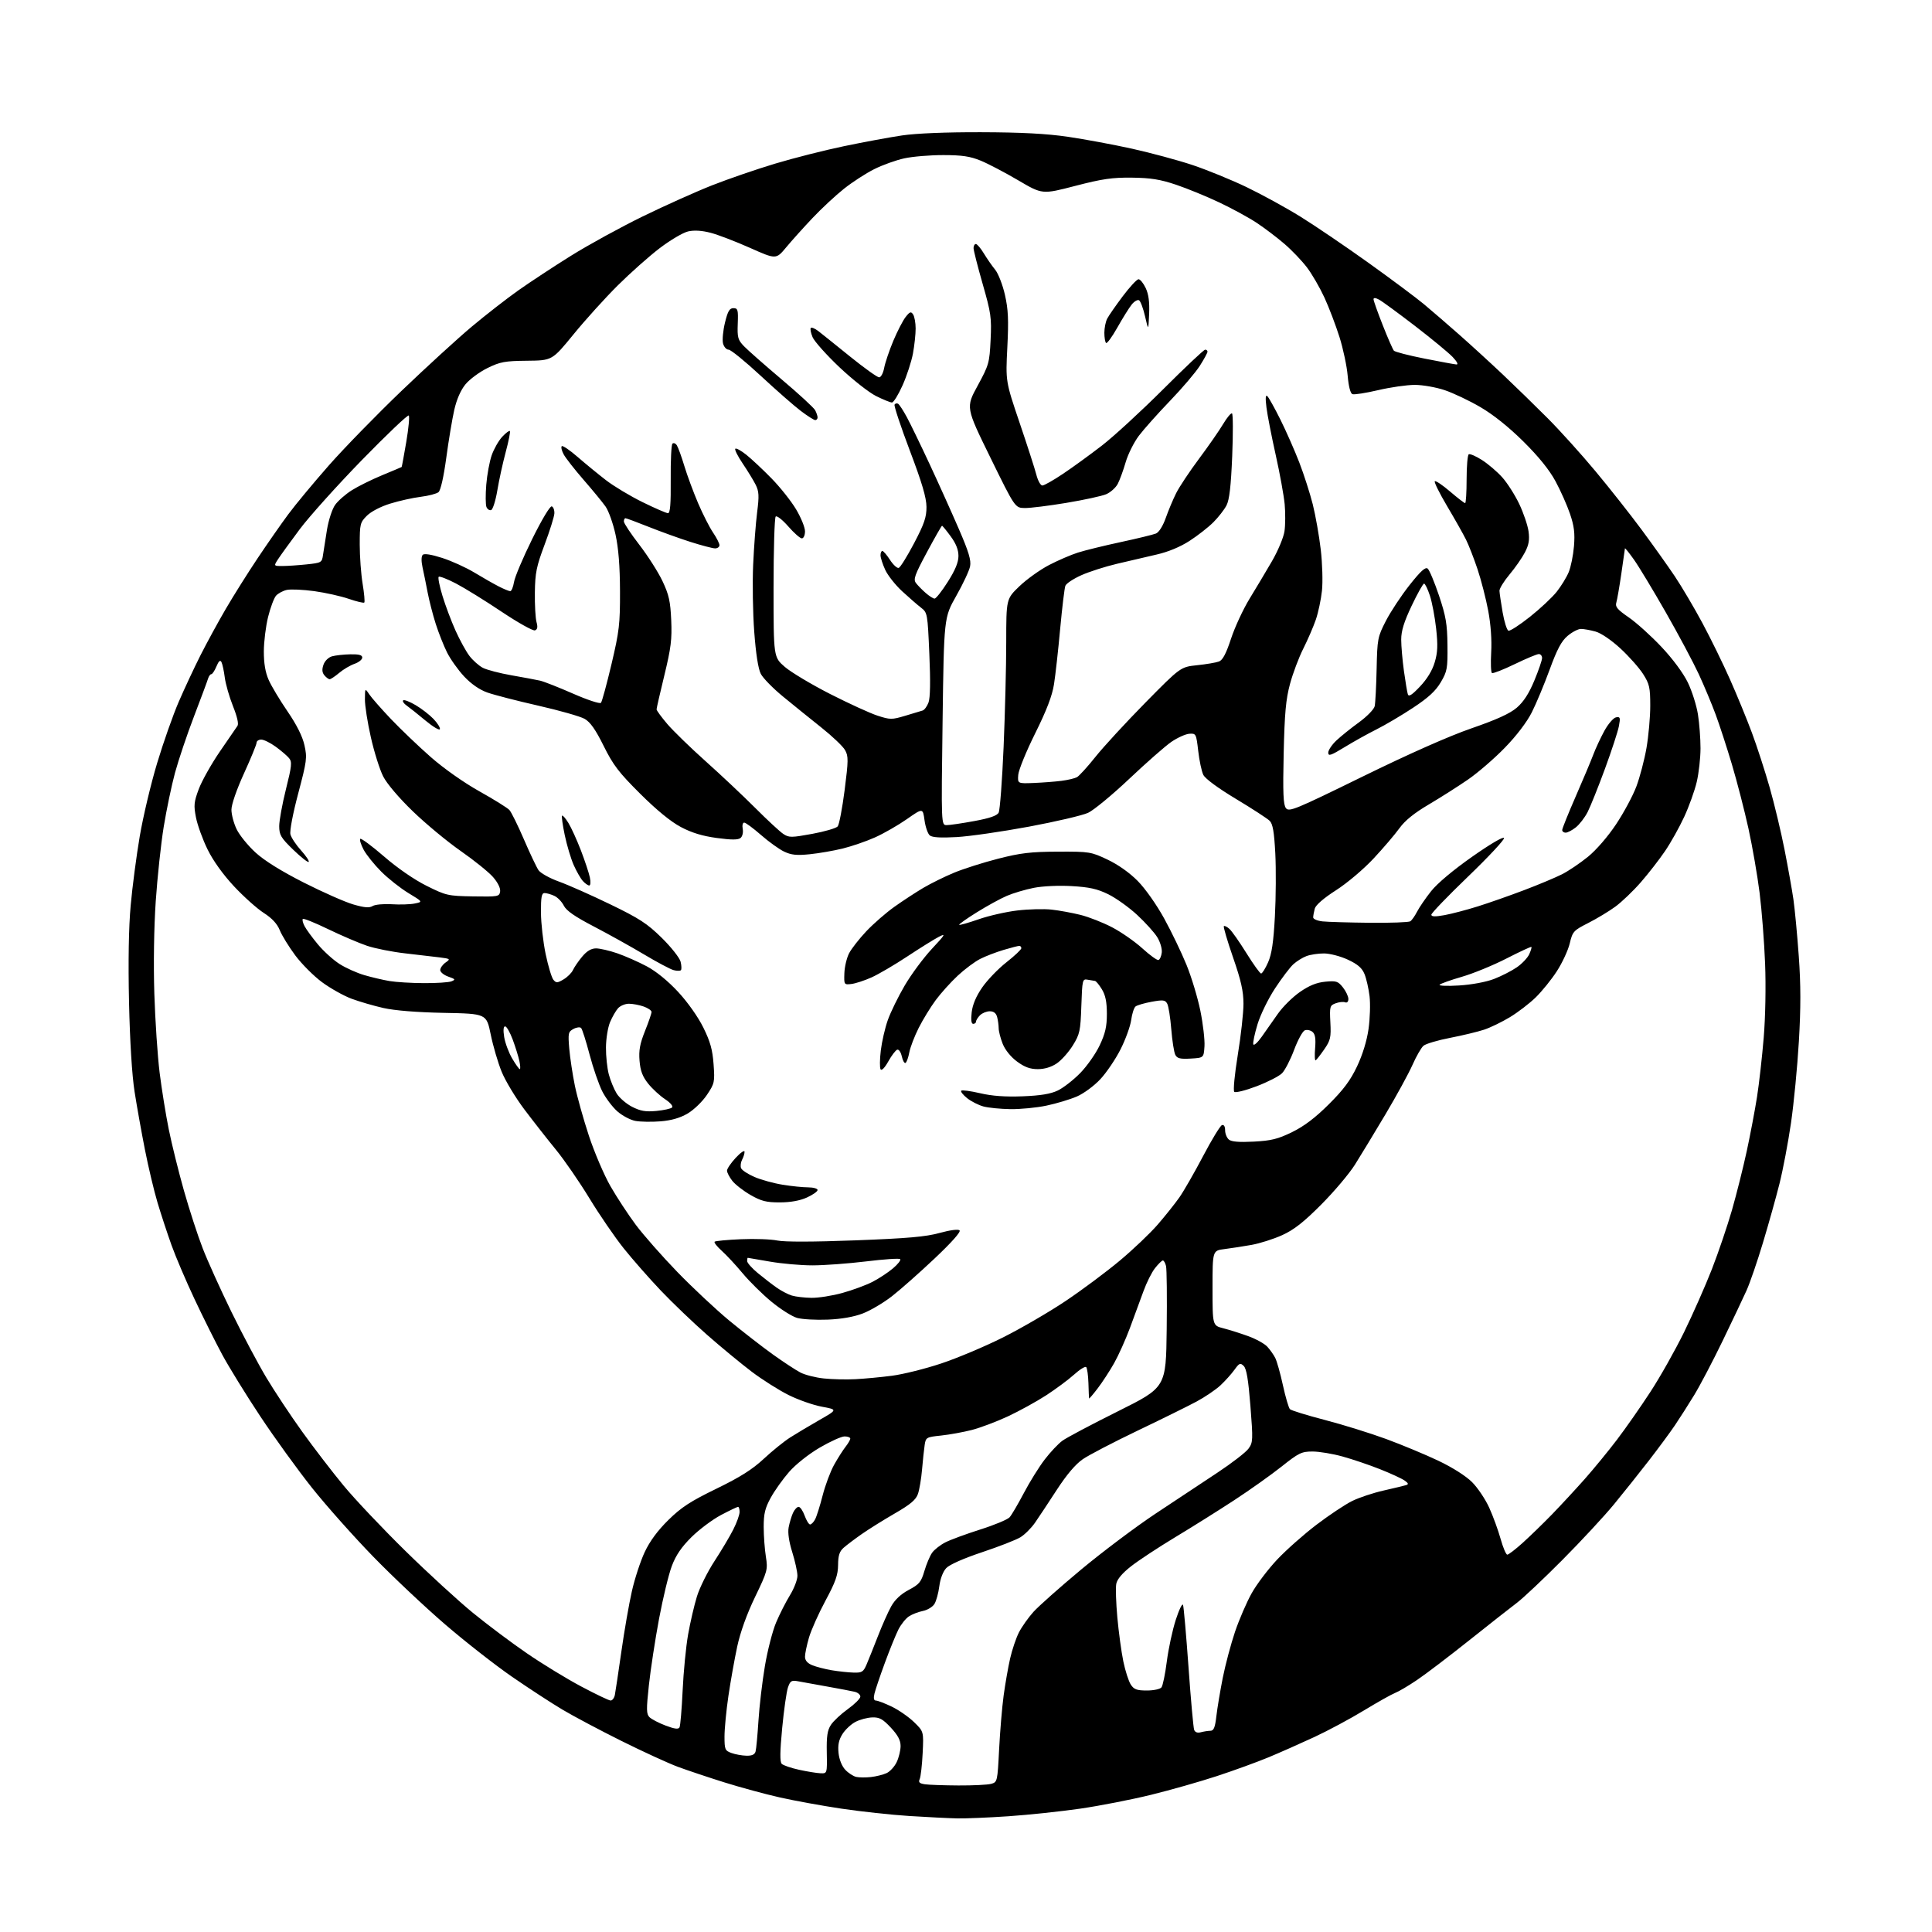 <?xml version="1.0" encoding="UTF-8" standalone="no"?>
<svg 
  version="1.1" 
  xmlns="http://www.w3.org/2000/svg" 
  xmlns:xlink="http://www.w3.org/1999/xlink" 
  xmlns:svg="http://www.w3.org/2000/svg"
  xmlns:rdf="http://www.w3.org/1999/02/22-rdf-syntax-ns#"
  xmlns:cc="http://creativecommons.org/ns#"
  xmlns:dc="http://purl.org/dc/elements/1.1/"
  viewBox="0 0 768 768"
  width="768"
  height="768"
>
<style>svg {background-color: white; }</style>"
<path stroke="none" fill="black" fill-rule="evenodd" d="M380.50,722.84C377.20,722.77 368.65,722.34 361.50,721.89C354.35,721.44 342.20,720.12 334.50,718.97C326.80,717.82 315.77,715.81 310.00,714.51C304.23,713.21 294.32,710.52 288.00,708.54C281.68,706.56 273.35,703.77 269.50,702.35C265.65,700.92 255.53,696.28 247.00,692.03C238.47,687.79 227.93,682.19 223.56,679.59C219.20,677.00 210.20,671.13 203.56,666.55C196.93,661.98 184.97,652.63 177.00,645.77C169.03,638.92 156.19,626.83 148.47,618.90C140.76,610.98 129.78,598.65 124.08,591.50C118.39,584.35 109.10,571.52 103.46,563.00C97.81,554.48 91.01,543.45 88.34,538.50C85.67,533.55 80.73,523.65 77.37,516.50C74.00,509.35 69.87,499.68 68.19,495.00C66.51,490.32 64.00,482.68 62.60,478.00C61.21,473.32 58.96,463.88 57.61,457.00C56.25,450.12 54.40,439.77 53.50,434.00C52.47,427.45 51.64,414.07 51.29,398.39C50.93,382.19 51.16,368.53 51.95,359.89C52.61,352.53 54.24,340.15 55.56,332.39C56.88,324.64 59.98,311.59 62.45,303.39C64.91,295.20 68.78,284.23 71.04,279.00C73.30,273.77 77.19,265.45 79.69,260.50C82.19,255.55 86.73,247.22 89.78,242.00C92.83,236.78 98.49,227.78 102.35,222.00C106.21,216.22 111.70,208.35 114.55,204.50C117.39,200.65 124.68,191.88 130.73,185.00C136.79,178.12 149.79,164.79 159.62,155.37C169.45,145.95 182.00,134.48 187.50,129.87C193.00,125.26 201.31,118.79 205.96,115.49C210.61,112.20 220.06,105.98 226.96,101.68C233.86,97.37 246.70,90.33 255.50,86.03C264.30,81.74 276.75,76.15 283.16,73.63C289.57,71.11 300.82,67.24 308.16,65.04C315.50,62.83 327.80,59.71 335.50,58.11C343.20,56.50 353.55,54.59 358.50,53.85C364.12,53.01 375.95,52.52 390.00,52.56C405.92,52.60 416.01,53.13 424.50,54.37C431.10,55.34 442.57,57.47 450.00,59.11C457.43,60.76 468.23,63.67 474.00,65.59C479.77,67.52 489.45,71.47 495.50,74.37C501.55,77.28 511.23,82.58 517.00,86.16C522.77,89.74 534.92,97.98 544.00,104.48C553.08,110.99 562.98,118.37 566.00,120.89C569.02,123.41 575.33,128.85 580.00,132.97C584.67,137.09 592.55,144.30 597.50,148.98C602.45,153.67 610.47,161.48 615.32,166.35C620.16,171.21 628.69,180.66 634.25,187.35C639.82,194.03 648.04,204.45 652.52,210.50C657.00,216.55 662.95,224.90 665.73,229.04C668.51,233.19 673.47,241.59 676.75,247.70C680.03,253.81 684.98,263.92 687.74,270.16C690.51,276.39 694.41,285.90 696.41,291.28C698.42,296.66 701.59,306.44 703.47,313.02C705.34,319.59 708.00,330.72 709.38,337.74C710.76,344.76 712.35,353.65 712.91,357.50C713.46,361.35 714.43,371.51 715.04,380.07C715.86,391.41 715.87,400.64 715.08,413.97C714.49,424.04 713.08,438.63 711.95,446.39C710.82,454.15 708.76,465.00 707.38,470.50C706.00,476.00 703.04,486.57 700.80,494.00C698.57,501.43 695.63,509.98 694.27,513.00C692.91,516.02 688.64,525.02 684.78,533.00C680.92,540.98 675.85,550.65 673.51,554.50C671.16,558.35 667.68,563.81 665.77,566.63C663.86,569.45 659.21,575.75 655.43,580.63C651.65,585.51 645.42,593.33 641.58,598.00C637.74,602.67 628.50,612.63 621.05,620.12C613.60,627.62 605.48,635.27 603.00,637.14C600.52,639.00 591.98,645.73 584.00,652.08C576.02,658.43 566.71,665.52 563.29,667.82C559.88,670.13 555.96,672.44 554.59,672.96C553.22,673.49 547.67,676.60 542.25,679.89C536.84,683.18 527.93,687.96 522.45,690.51C516.98,693.05 508.78,696.68 504.24,698.57C499.69,700.46 490.47,703.81 483.74,706.02C477.01,708.23 465.20,711.59 457.50,713.48C449.80,715.37 437.15,717.84 429.38,718.97C421.62,720.09 408.79,721.45 400.88,721.99C392.97,722.53 383.80,722.91 380.50,722.84zM381.00,709.75C386.77,709.78 392.62,709.49 394.00,709.11C396.46,708.43 396.51,708.19 397.16,695.46C397.52,688.33 398.33,678.67 398.96,674.00C399.60,669.33 400.76,662.68 401.55,659.23C402.34,655.78 403.90,651.15 405.03,648.93C406.16,646.72 408.75,643.05 410.79,640.77C412.83,638.50 421.40,630.89 429.83,623.87C438.27,616.85 451.54,606.88 459.33,601.71C467.13,596.55 478.20,589.21 483.94,585.41C489.68,581.61 495.24,577.32 496.28,575.88C498.08,573.42 498.13,572.45 497.06,558.88C496.24,548.48 495.51,544.09 494.40,543.00C493.04,541.66 492.64,541.83 490.72,544.50C489.54,546.15 487.04,548.92 485.18,550.67C483.32,552.41 479.03,555.32 475.65,557.14C472.27,558.95 461.70,564.17 452.16,568.73C442.62,573.30 432.85,578.39 430.43,580.05C427.54,582.04 424.01,586.20 420.06,592.28C416.77,597.35 412.87,603.23 411.40,605.35C409.93,607.46 407.33,610.05 405.62,611.09C403.90,612.14 397.05,614.81 390.39,617.03C383.03,619.49 377.44,621.96 376.15,623.34C374.86,624.71 373.77,627.57 373.39,630.56C373.04,633.28 372.17,636.45 371.45,637.61C370.73,638.77 368.67,640.02 366.87,640.38C365.07,640.74 362.57,641.70 361.32,642.53C360.06,643.35 358.17,645.71 357.13,647.76C356.09,649.82 353.67,655.77 351.75,661.00C349.83,666.23 347.96,671.74 347.61,673.25C347.16,675.14 347.36,676.00 348.23,676.01C348.93,676.02 351.75,677.10 354.50,678.42C357.25,679.74 361.23,682.51 363.34,684.56C367.19,688.30 367.19,688.30 366.77,696.90C366.54,701.63 366.01,706.25 365.60,707.18C365.01,708.49 365.46,708.94 367.67,709.28C369.23,709.51 375.23,709.72 381.00,709.75zM346.22,706.40C348.26,706.17 351.05,705.48 352.42,704.85C353.79,704.23 355.60,702.25 356.45,700.46C357.30,698.67 358.00,695.79 358.00,694.06C358.00,691.80 356.92,689.76 354.12,686.76C350.93,683.35 349.61,682.61 346.77,682.70C344.86,682.75 341.86,683.54 340.11,684.45C338.35,685.35 336.01,687.54 334.90,689.30C333.43,691.64 333.01,693.65 333.33,696.81C333.60,699.43 334.65,702.06 336.01,703.51C337.24,704.82 339.21,706.10 340.37,706.35C341.54,706.61 344.17,706.63 346.22,706.40zM326.16,704.90C328.81,705.00 328.81,705.00 328.66,696.71C328.53,690.22 328.89,687.81 330.30,685.67C331.28,684.16 334.32,681.33 337.05,679.37C339.77,677.41 342.00,675.19 342.00,674.43C342.00,673.66 340.99,672.80 339.75,672.51C338.51,672.22 333.68,671.29 329.00,670.46C324.32,669.62 319.10,668.67 317.39,668.36C314.61,667.85 314.16,668.11 313.23,670.77C312.66,672.41 311.62,679.68 310.93,686.92C310.03,696.38 309.98,700.38 310.76,701.16C311.36,701.76 314.47,702.82 317.67,703.52C320.88,704.22 324.70,704.84 326.16,704.90zM296.68,697.92C298.91,697.98 300.01,697.47 300.35,696.25C300.62,695.29 301.13,689.77 301.50,684.00C301.86,678.23 303.01,668.45 304.06,662.27C305.10,656.09 307.10,648.32 308.50,645.00C309.90,641.68 312.38,636.79 314.02,634.12C315.66,631.46 316.99,627.98 316.99,626.39C316.98,624.80 316.05,620.58 314.93,617.00C313.62,612.83 313.11,609.30 313.50,607.16C313.85,605.32 314.62,602.74 315.22,601.41C315.83,600.08 316.83,599.00 317.46,599.00C318.09,599.00 319.17,600.58 319.86,602.50C320.56,604.42 321.53,606.00 322.03,606.00C322.52,606.00 323.42,605.09 324.01,603.98C324.61,602.87 325.95,598.61 327.00,594.51C328.05,590.41 330.10,584.92 331.56,582.30C333.02,579.68 335.07,576.46 336.11,575.13C337.15,573.81 338.00,572.34 338.00,571.87C338.00,571.39 336.98,571.00 335.73,571.00C334.48,571.00 330.03,573.01 325.84,575.46C321.44,578.04 316.32,582.10 313.70,585.09C311.21,587.94 307.91,592.57 306.37,595.39C304.11,599.52 303.57,601.75 303.58,607.00C303.59,610.58 303.98,615.89 304.45,618.82C305.26,623.93 305.10,624.54 300.15,634.82C296.87,641.62 294.30,648.77 293.06,654.50C292.00,659.45 290.42,668.28 289.56,674.13C288.70,679.97 288.00,687.25 288.00,690.30C288.00,695.43 288.20,695.91 290.75,696.84C292.26,697.39 294.93,697.88 296.68,697.92zM477.39,688.59C478.55,688.28 480.26,688.02 481.18,688.01C482.48,688.00 483.01,686.69 483.52,682.25C483.88,679.09 485.03,672.23 486.06,667.00C487.10,661.77 489.30,653.52 490.94,648.65C492.59,643.78 495.57,636.88 497.57,633.32C499.56,629.75 504.13,623.72 507.72,619.92C511.31,616.11 518.35,609.88 523.37,606.07C528.39,602.25 534.75,598.03 537.50,596.67C540.25,595.31 545.88,593.44 550.00,592.51C554.12,591.57 558.14,590.61 558.92,590.37C560.02,590.03 559.88,589.60 558.33,588.52C557.21,587.74 552.84,585.72 548.60,584.04C544.36,582.35 537.66,580.08 533.71,578.99C529.77,577.89 524.39,577.00 521.75,577.00C517.41,577.00 516.27,577.55 509.41,583.01C505.25,586.31 496.82,592.30 490.67,596.32C484.53,600.34 473.98,606.96 467.22,611.03C460.47,615.10 452.54,620.32 449.61,622.63C446.10,625.38 444.08,627.78 443.73,629.61C443.44,631.14 443.63,637.15 444.16,642.95C444.69,648.75 445.75,656.60 446.53,660.39C447.31,664.17 448.65,668.34 449.50,669.64C450.77,671.58 451.90,672.00 455.90,672.00C458.61,672.00 461.18,671.45 461.71,670.75C462.24,670.06 463.19,665.42 463.83,660.43C464.47,655.45 466.06,648.02 467.38,643.93C468.69,639.85 470.00,637.17 470.28,638.00C470.56,638.83 471.54,650.00 472.46,662.83C473.37,675.65 474.38,686.83 474.70,687.66C475.07,688.62 476.03,688.96 477.39,688.59zM270.12,686.66C270.46,686.02 271.01,679.42 271.36,672.00C271.70,664.58 272.68,654.56 273.53,649.74C274.38,644.92 275.96,638.12 277.04,634.62C278.12,631.12 281.25,624.81 284.00,620.60C286.74,616.40 290.12,610.73 291.49,608.01C292.87,605.29 294.00,602.15 294.00,601.03C294.00,599.91 293.73,599.00 293.39,599.00C293.05,599.00 290.02,600.45 286.64,602.23C283.26,604.01 277.99,607.95 274.91,610.99C270.91,614.95 268.68,618.21 267.06,622.51C265.81,625.80 263.53,635.25 261.98,643.50C260.44,651.75 258.62,663.60 257.95,669.83C256.90,679.53 256.93,681.36 258.17,682.60C258.97,683.40 261.84,684.90 264.56,685.93C268.14,687.29 269.67,687.49 270.12,686.66zM242.73,675.98C243.41,675.99 244.17,674.99 244.42,673.75C244.66,672.51 245.83,664.77 247.00,656.54C248.17,648.31 250.05,637.51 251.18,632.54C252.30,627.57 254.59,620.58 256.27,617.00C258.31,612.64 261.41,608.44 265.67,604.24C270.84,599.16 274.43,596.82 284.75,591.80C294.19,587.21 299.04,584.15 303.61,579.90C306.99,576.75 311.73,572.93 314.13,571.40C316.53,569.87 321.75,566.76 325.73,564.48C332.96,560.34 332.96,560.34 326.73,559.19C323.30,558.56 317.35,556.47 313.50,554.56C309.65,552.64 303.05,548.47 298.84,545.29C294.63,542.10 286.66,535.53 281.13,530.67C275.60,525.82 267.32,517.89 262.72,513.06C258.13,508.23 251.47,500.66 247.93,496.23C244.40,491.81 238.26,482.85 234.30,476.34C230.34,469.83 224.34,461.12 220.97,457.00C217.60,452.88 211.96,445.68 208.43,441.00C204.91,436.32 200.84,429.57 199.40,426.00C197.95,422.43 196.00,415.78 195.07,411.23C193.38,402.96 193.38,402.96 176.44,402.63C165.69,402.42 156.91,401.71 152.42,400.70C148.53,399.82 142.80,398.15 139.69,396.99C136.59,395.83 131.34,392.88 128.02,390.44C124.71,388.00 119.91,383.19 117.35,379.75C114.80,376.31 112.03,371.82 111.21,369.76C110.18,367.22 108.15,365.02 104.86,362.91C102.19,361.20 96.86,356.43 93.01,352.31C88.63,347.61 84.71,342.15 82.51,337.66C80.57,333.72 78.51,328.02 77.91,325.00C76.96,320.15 77.09,318.81 79.02,313.65C80.23,310.44 83.98,303.75 87.36,298.80C90.74,293.84 93.90,289.23 94.39,288.56C94.95,287.79 94.29,284.89 92.62,280.72C91.17,277.08 89.69,271.94 89.35,269.30C89.01,266.66 88.41,263.90 88.02,263.16C87.53,262.23 86.93,262.76 86.04,264.91C85.33,266.61 84.41,268.00 84.00,268.00C83.58,268.00 83.00,268.79 82.71,269.75C82.43,270.71 79.92,277.45 77.14,284.72C74.35,291.99 70.95,302.12 69.56,307.22C68.18,312.32 66.16,322.00 65.07,328.72C63.98,335.44 62.56,348.72 61.91,358.22C61.21,368.52 60.98,383.38 61.35,395.00C61.69,405.73 62.64,419.88 63.46,426.45C64.28,433.02 65.92,443.15 67.09,448.95C68.26,454.75 70.97,465.68 73.10,473.23C75.24,480.79 78.60,491.14 80.58,496.23C82.55,501.33 87.70,512.70 92.00,521.50C96.31,530.30 102.52,542.00 105.80,547.50C109.09,553.00 115.54,562.74 120.14,569.14C124.74,575.54 132.17,585.22 136.66,590.64C141.14,596.06 152.17,607.71 161.16,616.53C170.14,625.34 182.22,636.42 188.00,641.14C193.78,645.86 203.45,653.11 209.50,657.25C215.55,661.40 225.22,667.31 231.00,670.38C236.78,673.45 242.05,675.98 242.73,675.98zM339.27,664.88C342.61,664.99 343.19,664.63 344.44,661.75C345.21,659.96 347.24,654.90 348.95,650.50C350.65,646.10 353.06,640.70 354.29,638.50C355.77,635.86 358.15,633.65 361.26,632.00C365.41,629.81 366.18,628.88 367.46,624.50C368.27,621.75 369.65,618.48 370.53,617.24C371.41,615.99 373.79,614.13 375.82,613.10C377.84,612.07 384.09,609.77 389.70,607.99C395.31,606.22 400.55,604.03 401.35,603.13C402.14,602.23 404.68,597.90 407.00,593.50C409.31,589.10 413.03,583.12 415.26,580.21C417.48,577.30 420.66,573.92 422.32,572.71C423.98,571.49 433.92,566.23 444.42,561.00C463.50,551.50 463.50,551.50 463.78,528.50C463.94,515.85 463.82,504.49 463.51,503.25C463.21,502.01 462.63,501.02 462.23,501.06C461.83,501.09 460.44,502.46 459.14,504.10C457.84,505.74 455.77,509.88 454.54,513.29C453.31,516.71 450.89,523.27 449.17,527.88C447.45,532.49 444.62,538.79 442.88,541.88C441.13,544.97 438.20,549.48 436.35,551.89C434.51,554.31 432.96,556.11 432.92,555.89C432.87,555.68 432.76,552.95 432.67,549.83C432.57,546.72 432.17,543.84 431.78,543.44C431.38,543.04 429.20,544.39 426.94,546.44C424.67,548.48 419.67,552.19 415.82,554.69C411.97,557.18 405.14,560.93 400.66,563.03C396.17,565.12 389.72,567.55 386.33,568.43C382.93,569.30 377.43,570.30 374.10,570.65C368.26,571.26 368.02,571.39 367.57,574.39C367.31,576.10 366.85,580.49 366.53,584.15C366.22,587.81 365.48,592.18 364.90,593.86C364.08,596.20 361.92,598.02 355.74,601.59C351.29,604.16 345.36,607.86 342.57,609.81C339.78,611.76 336.53,614.21 335.35,615.26C333.70,616.72 333.18,618.34 333.15,622.11C333.12,626.08 332.14,628.85 328.15,636.27C325.42,641.35 322.47,647.94 321.59,650.93C320.72,653.92 320.00,657.35 320.00,658.56C320.00,660.03 320.94,661.15 322.86,661.94C324.43,662.59 327.92,663.49 330.61,663.95C333.30,664.40 337.19,664.82 339.27,664.88zM599.17,618.00C599.68,618.00 602.43,615.89 605.29,613.31C608.16,610.72 613.37,605.66 616.88,602.06C620.38,598.45 626.24,592.12 629.90,588.00C633.55,583.88 639.34,576.82 642.76,572.32C646.18,567.83 652.16,559.28 656.04,553.32C659.93,547.37 665.97,536.65 669.47,529.50C672.96,522.35 677.93,511.10 680.51,504.50C683.08,497.90 686.67,487.32 688.49,481.00C690.30,474.68 692.95,464.10 694.38,457.50C695.80,450.90 697.63,441.23 698.45,436.00C699.27,430.77 700.46,420.20 701.10,412.50C701.78,404.37 702.01,392.00 701.65,383.00C701.32,374.48 700.34,361.88 699.48,355.00C698.62,348.12 696.62,336.59 695.04,329.36C693.45,322.14 690.49,310.66 688.46,303.86C686.43,297.06 683.52,288.12 681.99,284.00C680.47,279.88 677.45,272.67 675.29,267.99C673.12,263.31 667.22,252.25 662.18,243.42C657.13,234.59 651.43,225.14 649.50,222.43C647.58,219.72 645.97,217.73 645.94,218.00C645.91,218.28 645.26,222.78 644.51,228.00C643.75,233.22 642.85,238.42 642.51,239.54C642.00,241.20 642.93,242.31 647.47,245.43C650.54,247.55 656.40,252.84 660.48,257.18C664.94,261.91 669.11,267.55 670.93,271.28C672.59,274.70 674.40,280.43 674.96,284.00C675.53,287.57 675.98,293.65 675.98,297.50C675.97,301.35 675.30,307.35 674.48,310.83C673.66,314.31 671.42,320.55 669.51,324.68C667.60,328.82 664.16,334.97 661.86,338.35C659.56,341.73 655.22,347.32 652.21,350.76C649.20,354.21 644.66,358.55 642.12,360.41C639.58,362.27 634.73,365.19 631.35,366.91C625.49,369.88 625.13,370.28 624.00,375.01C623.34,377.76 621.04,382.72 618.89,386.04C616.75,389.37 612.94,394.07 610.45,396.50C607.95,398.93 603.34,402.46 600.20,404.35C597.07,406.24 592.48,408.47 590.00,409.30C587.52,410.12 581.45,411.59 576.50,412.55C571.55,413.50 566.76,414.92 565.86,415.70C564.96,416.47 562.99,419.89 561.49,423.30C559.98,426.71 555.14,435.57 550.72,443.00C546.30,450.43 540.84,459.43 538.59,463.00C536.34,466.57 530.32,473.70 525.21,478.83C518.20,485.87 514.38,488.86 509.69,490.99C506.27,492.54 500.78,494.28 497.48,494.87C494.19,495.45 489.36,496.20 486.75,496.53C482.00,497.12 482.00,497.12 482.00,512.02C482.00,526.92 482.00,526.92 486.25,528.00C488.59,528.60 493.05,530.00 496.16,531.13C499.27,532.25 502.70,534.15 503.78,535.34C504.86,536.53 506.28,538.52 506.92,539.78C507.57,541.03 508.94,545.92 509.98,550.66C511.01,555.39 512.27,559.67 512.77,560.17C513.28,560.68 519.49,562.60 526.59,564.44C533.69,566.28 544.67,569.70 551.00,572.02C557.33,574.35 566.69,578.25 571.80,580.68C577.37,583.33 582.74,586.74 585.17,589.17C587.40,591.40 590.48,595.99 592.00,599.36C593.53,602.74 595.56,608.31 596.52,611.75C597.48,615.19 598.67,618.00 599.17,618.00zM340.00,548.25C343.57,548.07 350.10,547.46 354.50,546.89C358.90,546.33 367.71,544.14 374.09,542.02C380.46,539.91 391.54,535.24 398.70,531.65C405.86,528.06 417.08,521.54 423.61,517.16C430.15,512.78 439.84,505.55 445.15,501.11C450.46,496.67 457.25,490.21 460.23,486.76C463.21,483.32 467.07,478.48 468.81,476.00C470.55,473.52 474.79,466.14 478.24,459.58C481.68,453.03 485.06,447.48 485.75,447.25C486.52,446.99 487.00,447.77 487.00,449.29C487.00,450.65 487.68,452.32 488.50,453.00C489.54,453.87 492.59,454.11 498.41,453.81C505.36,453.44 507.99,452.79 513.65,450.02C518.42,447.69 522.85,444.33 528.23,438.97C534.06,433.18 536.83,429.45 539.46,423.89C541.66,419.24 543.35,413.72 544.02,409.00C544.60,404.88 544.78,399.02 544.42,396.00C544.05,392.98 543.16,389.03 542.42,387.22C541.42,384.78 539.73,383.32 535.79,381.48C532.85,380.11 528.64,379.02 526.32,379.01C524.01,379.00 520.86,379.48 519.32,380.07C517.77,380.65 515.42,382.12 514.11,383.32C512.79,384.52 509.52,388.83 506.84,392.91C504.16,396.98 501.03,403.38 499.89,407.14C498.75,410.89 497.99,414.48 498.21,415.13C498.43,415.78 499.93,414.43 501.55,412.13C503.17,409.84 506.07,405.71 508.00,402.96C509.93,400.21 513.85,396.33 516.72,394.34C520.43,391.76 523.34,390.58 526.81,390.24C531.20,389.82 531.89,390.05 533.84,392.52C535.03,394.03 536.00,396.09 536.00,397.10C536.00,398.21 535.48,398.74 534.68,398.43C533.96,398.15 532.27,398.33 530.93,398.83C528.63,399.68 528.52,400.10 528.84,406.42C529.15,412.41 528.89,413.54 526.43,417.10C524.91,419.30 523.37,421.27 523.01,421.50C522.64,421.72 522.54,419.55 522.78,416.66C523.09,412.84 522.81,411.09 521.73,410.19C520.92,409.52 519.55,409.24 518.68,409.57C517.82,409.90 515.90,413.40 514.43,417.34C512.96,421.28 510.79,425.46 509.63,426.63C508.46,427.81 503.90,430.14 499.50,431.81C495.10,433.49 491.11,434.48 490.64,434.02C490.16,433.55 490.78,427.06 492.04,419.34C493.29,411.73 494.30,402.57 494.30,399.00C494.29,393.99 493.34,389.77 490.15,380.57C487.88,374.02 486.24,368.43 486.50,368.16C486.77,367.90 487.78,368.40 488.74,369.28C489.71,370.16 492.75,374.50 495.50,378.93C498.25,383.35 500.86,386.98 501.31,386.99C501.75,386.99 503.00,385.00 504.08,382.56C505.54,379.24 506.23,374.61 506.79,364.31C507.20,356.71 507.27,345.42 506.95,339.21C506.50,330.69 505.96,327.53 504.72,326.29C503.82,325.40 497.79,321.47 491.31,317.58C484.11,313.25 479.07,309.53 478.33,308.00C477.66,306.62 476.75,302.35 476.31,298.50C475.52,291.68 475.43,291.50 472.77,291.68C471.28,291.79 468.07,293.24 465.64,294.90C463.21,296.57 455.69,303.18 448.92,309.58C442.15,315.98 434.78,322.06 432.55,323.10C430.32,324.14 419.73,326.61 409.00,328.61C398.27,330.60 385.34,332.47 380.27,332.75C373.92,333.11 370.58,332.90 369.60,332.09C368.82,331.43 367.87,328.71 367.51,326.04C366.84,321.18 366.84,321.18 360.48,325.63C356.98,328.07 351.28,331.34 347.81,332.89C344.34,334.44 338.57,336.42 335.00,337.30C331.43,338.18 325.53,339.20 321.91,339.57C316.72,340.10 314.55,339.88 311.71,338.53C309.73,337.59 305.58,334.61 302.50,331.91C299.41,329.21 296.41,327.00 295.83,327.00C295.24,327.00 294.98,328.11 295.24,329.49C295.51,330.90 295.14,332.47 294.39,333.10C293.41,333.90 290.85,333.91 284.93,333.11C279.21,332.34 274.99,331.05 270.66,328.76C266.65,326.64 261.00,322.01 254.46,315.50C245.97,307.05 243.73,304.11 239.96,296.51C236.73,289.99 234.64,287.03 232.39,285.75C230.68,284.78 222.36,282.41 213.89,280.49C205.43,278.57 196.33,276.22 193.68,275.27C190.59,274.17 187.29,271.88 184.51,268.91C182.12,266.36 179.07,262.07 177.72,259.38C176.38,256.70 174.35,251.57 173.21,248.00C172.07,244.43 170.62,238.80 169.99,235.50C169.36,232.20 168.45,227.70 167.96,225.51C167.43,223.06 167.46,221.14 168.04,220.56C168.65,219.95 171.48,220.41 175.79,221.79C179.53,223.00 185.27,225.60 188.54,227.58C191.82,229.57 196.17,232.04 198.21,233.09C200.25,234.14 202.33,235.00 202.83,235.00C203.33,235.00 204.00,233.36 204.33,231.36C204.65,229.36 207.90,221.69 211.54,214.31C215.37,206.55 218.66,201.06 219.33,201.29C219.97,201.51 220.44,202.78 220.37,204.10C220.30,205.42 218.55,211.00 216.49,216.50C213.24,225.16 212.72,227.71 212.62,235.50C212.55,240.45 212.85,245.75 213.27,247.27C213.83,249.27 213.66,250.19 212.66,250.58C211.89,250.87 205.92,247.53 199.38,243.16C192.85,238.78 184.68,233.74 181.24,231.94C177.80,230.15 174.71,228.96 174.38,229.29C174.04,229.62 174.72,233.03 175.89,236.86C177.05,240.69 179.38,246.90 181.07,250.65C182.76,254.41 185.25,258.95 186.62,260.75C187.99,262.54 190.39,264.67 191.96,265.48C193.53,266.29 198.66,267.63 203.36,268.45C208.06,269.27 213.16,270.22 214.70,270.57C216.24,270.92 222.14,273.25 227.82,275.74C233.52,278.24 238.47,279.87 238.89,279.38C239.31,278.90 241.19,271.98 243.08,264.00C246.17,250.90 246.50,248.10 246.46,235.00C246.43,225.10 245.87,217.96 244.68,212.50C243.72,208.10 241.94,203.09 240.72,201.36C239.50,199.63 235.57,194.85 231.98,190.73C228.40,186.61 224.84,182.06 224.07,180.62C223.29,179.18 222.95,177.71 223.31,177.36C223.66,177.01 226.48,178.92 229.58,181.61C232.68,184.30 237.75,188.46 240.86,190.86C243.96,193.26 250.52,197.20 255.43,199.61C260.34,202.03 264.89,204.00 265.54,204.00C266.41,204.00 266.70,200.35 266.62,190.59C266.55,183.21 266.86,176.81 267.30,176.37C267.75,175.92 268.54,176.22 269.06,177.03C269.58,177.84 270.93,181.55 272.05,185.28C273.18,189.02 275.64,195.65 277.51,200.03C279.38,204.40 282.06,209.67 283.46,211.72C284.86,213.78 286.00,216.03 286.00,216.73C286.00,217.43 285.21,217.99 284.25,217.99C283.29,217.98 278.90,216.83 274.50,215.43C270.10,214.03 262.62,211.33 257.88,209.44C253.13,207.55 248.97,206.00 248.63,206.00C248.28,206.00 248.00,206.58 248.00,207.30C248.00,208.01 250.76,212.17 254.14,216.55C257.51,220.92 261.66,227.43 263.35,231.00C265.91,236.40 266.49,239.03 266.82,246.54C267.16,254.14 266.72,257.62 264.11,268.37C262.40,275.40 261.00,281.52 261.00,281.98C261.00,282.43 262.91,285.04 265.25,287.79C267.59,290.53 274.45,297.20 280.50,302.61C286.55,308.02 295.43,316.38 300.24,321.19C305.04,326.00 310.07,330.66 311.41,331.53C313.64,333.00 314.60,332.99 322.88,331.47C327.85,330.56 332.40,329.22 333.00,328.51C333.59,327.79 334.83,321.28 335.76,314.04C337.26,302.27 337.28,300.59 335.93,298.19C335.11,296.71 330.84,292.65 326.46,289.17C322.08,285.69 315.25,280.17 311.27,276.90C307.29,273.64 303.31,269.57 302.43,267.87C301.40,265.87 300.47,259.92 299.82,251.13C299.26,243.63 299.07,231.65 299.39,224.50C299.71,217.35 300.42,207.98 300.97,203.67C301.81,197.11 301.71,195.33 300.38,192.67C299.50,190.93 297.18,187.14 295.23,184.25C293.27,181.36 291.95,178.72 292.29,178.38C292.63,178.04 294.62,179.13 296.70,180.80C298.79,182.48 303.29,186.69 306.69,190.17C310.10,193.65 314.49,199.17 316.44,202.44C318.40,205.71 320.00,209.65 320.00,211.19C320.00,212.77 319.45,214.00 318.75,214.01C318.06,214.01 315.63,211.88 313.35,209.26C311.06,206.64 308.81,204.88 308.35,205.33C307.88,205.79 307.50,218.56 307.50,233.70C307.50,261.23 307.50,261.23 312.00,265.12C314.48,267.25 322.57,272.09 330.00,275.88C337.43,279.66 345.90,283.54 348.84,284.49C353.87,286.12 354.50,286.12 359.84,284.53C362.95,283.60 366.07,282.66 366.77,282.44C367.46,282.23 368.51,280.80 369.09,279.28C369.79,277.44 369.91,270.93 369.43,260.03C368.73,243.84 368.67,243.53 366.11,241.55C364.67,240.44 361.30,237.50 358.60,235.02C355.91,232.53 352.88,228.70 351.88,226.50C350.87,224.30 350.03,221.71 350.02,220.75C350.01,219.79 350.34,219.01 350.75,219.01C351.16,219.02 352.54,220.62 353.80,222.58C355.07,224.53 356.62,225.96 357.26,225.75C357.90,225.53 360.64,221.12 363.37,215.93C367.42,208.21 368.31,205.59 368.29,201.50C368.26,197.82 366.52,191.91 361.66,179.10C358.04,169.53 355.31,161.31 355.60,160.83C355.90,160.36 356.54,160.21 357.02,160.51C357.51,160.82 359.06,163.19 360.46,165.78C361.86,168.38 365.95,176.80 369.54,184.50C373.13,192.20 378.35,203.80 381.15,210.27C385.11,219.41 386.10,222.73 385.62,225.15C385.28,226.87 382.80,232.15 380.12,236.88C375.24,245.50 375.24,245.50 374.69,286.75C374.14,328.00 374.14,328.00 376.32,328.00C377.52,328.00 382.45,327.28 387.27,326.39C393.44,325.26 396.32,324.26 396.98,323.04C397.49,322.08 398.38,310.32 398.95,296.90C399.52,283.48 399.99,264.75 399.99,255.29C400.00,238.07 400.00,238.07 405.25,233.03C408.14,230.26 413.43,226.48 417.00,224.62C420.57,222.76 425.75,220.53 428.50,219.66C431.25,218.78 438.90,216.91 445.50,215.49C452.10,214.07 458.40,212.54 459.50,212.09C460.71,211.59 462.26,209.13 463.41,205.88C464.45,202.92 466.32,198.47 467.56,196.00C468.80,193.53 472.89,187.37 476.66,182.32C480.42,177.28 484.74,171.06 486.25,168.51C487.76,165.97 489.34,164.09 489.75,164.34C490.16,164.60 490.19,172.24 489.82,181.33C489.32,193.35 488.70,198.68 487.55,200.91C486.68,202.59 484.33,205.61 482.33,207.61C480.33,209.61 476.07,212.94 472.86,215.01C469.17,217.40 464.38,219.39 459.77,220.44C455.77,221.36 448.68,223.01 444.00,224.12C439.32,225.22 432.94,227.27 429.82,228.67C426.69,230.07 423.85,231.95 423.50,232.86C423.15,233.76 422.22,241.47 421.43,250.00C420.65,258.52 419.55,268.43 418.98,272.00C418.26,276.59 416.07,282.32 411.51,291.50C407.95,298.65 404.93,306.07 404.77,308.00C404.50,311.50 404.50,311.50 411.00,311.24C414.57,311.09 419.52,310.71 422.00,310.39C424.48,310.07 427.22,309.42 428.10,308.95C428.98,308.47 432.32,304.81 435.52,300.79C438.72,296.78 447.63,287.12 455.31,279.31C469.28,265.13 469.28,265.13 475.89,264.43C479.53,264.05 483.43,263.39 484.56,262.96C486.04,262.41 487.40,259.84 489.36,253.87C490.87,249.29 494.18,242.16 496.71,238.02C499.24,233.89 503.25,227.17 505.62,223.09C507.99,219.01 510.23,213.67 510.60,211.21C510.96,208.75 511.00,203.91 510.68,200.45C510.35,196.99 508.75,188.16 507.11,180.83C505.47,173.50 503.82,165.03 503.44,162.00C502.96,158.17 503.07,156.80 503.80,157.50C504.38,158.05 506.72,162.26 509.01,166.86C511.29,171.46 514.67,179.11 516.50,183.86C518.33,188.61 520.74,196.10 521.85,200.50C522.95,204.90 524.38,212.99 525.02,218.47C525.66,223.95 525.88,231.31 525.50,234.83C525.13,238.34 524.02,243.53 523.05,246.36C522.07,249.19 519.83,254.37 518.07,257.86C516.31,261.35 513.94,267.65 512.80,271.86C511.15,277.98 510.65,283.47 510.28,299.50C509.93,315.18 510.12,319.88 511.17,321.24C512.40,322.85 514.77,321.87 541.70,308.68C560.18,299.62 576.06,292.59 584.97,289.51C594.95,286.06 600.18,283.68 602.93,281.33C605.63,279.01 607.75,275.75 609.91,270.57C611.61,266.48 613.00,262.43 613.00,261.57C613.00,260.71 612.41,260.00 611.70,260.00C610.98,260.00 606.67,261.80 602.11,264.01C597.56,266.21 593.49,267.80 593.08,267.55C592.66,267.29 592.53,263.58 592.77,259.29C593.05,254.42 592.61,248.23 591.59,242.79C590.69,238.00 588.78,230.57 587.35,226.29C585.92,222.01 583.85,216.70 582.76,214.50C581.67,212.30 578.29,206.32 575.26,201.21C572.23,196.10 570.02,191.64 570.35,191.31C570.68,190.98 573.40,192.80 576.39,195.36C579.37,197.91 582.08,200.00 582.41,200.00C582.73,200.00 583.00,195.75 583.00,190.56C583.00,185.37 583.38,180.88 583.85,180.59C584.32,180.30 586.69,181.32 589.10,182.86C591.52,184.40 595.14,187.49 597.14,189.72C599.15,191.95 602.19,196.71 603.90,200.29C605.61,203.88 607.28,208.80 607.62,211.23C608.08,214.59 607.74,216.58 606.18,219.57C605.06,221.73 602.31,225.69 600.07,228.36C597.83,231.03 596.03,233.96 596.06,234.86C596.10,235.76 596.66,239.61 597.32,243.42C597.98,247.23 599.02,250.51 599.64,250.71C600.26,250.92 604.10,248.43 608.18,245.19C612.26,241.95 617.04,237.47 618.81,235.24C620.58,233.00 622.73,229.50 623.58,227.45C624.44,225.41 625.38,220.75 625.68,217.12C626.10,211.96 625.75,209.13 624.11,204.29C622.95,200.87 620.35,195.02 618.33,191.29C615.87,186.75 611.64,181.52 605.57,175.50C599.75,169.74 593.60,164.82 588.49,161.84C584.10,159.27 577.70,156.24 574.28,155.09C570.86,153.94 565.52,153.00 562.41,153.00C559.29,153.00 552.74,153.94 547.84,155.09C542.93,156.24 538.33,156.96 537.61,156.68C536.80,156.37 536.09,153.60 535.72,149.34C535.40,145.58 533.94,138.68 532.47,134.00C530.99,129.32 528.31,122.27 526.49,118.31C524.67,114.36 521.55,108.96 519.54,106.31C517.53,103.67 513.51,99.45 510.59,96.95C507.68,94.44 502.73,90.69 499.60,88.61C496.46,86.53 489.76,82.87 484.70,80.48C479.64,78.08 471.90,74.91 467.50,73.43C461.22,71.32 457.45,70.71 450.00,70.62C442.18,70.52 438.19,71.10 427.41,73.90C414.32,77.30 414.32,77.30 404.75,71.67C399.49,68.58 392.78,65.06 389.84,63.86C385.65,62.14 382.46,61.66 375.00,61.65C369.77,61.64 362.80,62.22 359.50,62.94C356.20,63.65 350.80,65.59 347.50,67.25C344.20,68.90 338.80,72.40 335.50,75.03C332.20,77.65 326.57,82.88 323.00,86.66C319.43,90.43 314.70,95.69 312.50,98.34C308.50,103.15 308.50,103.15 298.13,98.53C292.43,95.99 285.39,93.29 282.49,92.54C279.00,91.63 275.96,91.44 273.54,91.99C271.53,92.45 266.44,95.45 262.23,98.66C258.02,101.87 250.51,108.55 245.53,113.50C240.55,118.45 232.66,127.18 227.99,132.90C219.50,143.30 219.50,143.30 209.50,143.40C200.68,143.49 198.83,143.83 193.77,146.31C190.62,147.86 186.70,150.75 185.06,152.74C183.14,155.07 181.55,158.70 180.58,162.93C179.76,166.54 178.33,175.12 177.40,182.00C176.36,189.65 175.16,194.94 174.31,195.64C173.55,196.27 170.37,197.10 167.25,197.49C164.12,197.88 158.67,199.09 155.12,200.19C151.32,201.36 147.50,203.35 145.83,205.02C143.16,207.69 143.00,208.33 143.00,216.48C143.00,221.23 143.52,228.25 144.15,232.07C144.78,235.90 145.08,239.25 144.81,239.52C144.55,239.79 141.77,239.12 138.63,238.05C135.50,236.97 129.31,235.59 124.88,234.98C120.45,234.38 115.56,234.16 114.01,234.50C112.47,234.84 110.54,235.88 109.72,236.81C108.91,237.74 107.49,241.54 106.57,245.25C105.65,248.97 104.89,255.13 104.88,258.95C104.87,263.70 105.48,267.29 106.81,270.30C107.88,272.72 111.24,278.33 114.29,282.78C117.94,288.11 120.23,292.69 121.02,296.21C122.14,301.20 121.98,302.46 118.54,315.43C116.42,323.42 115.11,330.30 115.45,331.67C115.78,332.98 117.68,335.85 119.67,338.05C121.65,340.25 123.03,342.31 122.71,342.62C122.40,342.93 119.64,340.76 116.57,337.79C111.67,333.04 111.00,331.91 110.99,328.44C110.98,326.27 112.18,319.69 113.65,313.80C115.98,304.48 116.15,302.88 114.91,301.38C114.14,300.44 111.74,298.39 109.60,296.83C107.45,295.27 104.87,294.00 103.85,294.00C102.83,294.00 102.00,294.56 101.99,295.25C101.99,295.94 99.74,301.42 96.99,307.44C94.04,313.91 92.00,319.81 92.00,321.87C92.00,323.80 92.93,327.30 94.07,329.65C95.21,332.01 98.59,336.17 101.58,338.90C105.12,342.14 111.82,346.30 120.76,350.84C128.32,354.67 137.17,358.58 140.44,359.53C144.86,360.81 146.81,360.97 148.11,360.17C149.06,359.57 152.49,359.25 155.73,359.45C158.96,359.66 163.07,359.53 164.86,359.16C168.12,358.50 168.12,358.50 162.34,355.00C159.16,353.07 154.29,349.23 151.53,346.46C148.76,343.69 145.62,339.77 144.54,337.75C143.47,335.73 142.87,333.80 143.21,333.46C143.55,333.12 147.81,336.27 152.67,340.47C158.01,345.10 164.69,349.70 169.58,352.13C177.34,356.00 178.07,356.16 188.08,356.33C198.04,356.49 198.51,356.41 198.81,354.35C198.99,353.04 197.87,350.79 195.96,348.61C194.22,346.63 188.46,341.99 183.15,338.29C177.84,334.60 169.29,327.51 164.14,322.54C158.56,317.15 153.79,311.53 152.31,308.62C150.95,305.94 148.75,298.97 147.43,293.12C146.10,287.28 145.04,280.48 145.06,278.00C145.10,273.50 145.10,273.50 146.78,276.00C147.70,277.38 151.61,281.83 155.47,285.89C159.34,289.95 166.46,296.75 171.29,300.99C176.46,305.52 184.41,311.12 190.58,314.57C196.36,317.80 201.72,321.14 202.50,321.99C203.27,322.85 205.87,328.11 208.27,333.68C210.67,339.26 213.28,344.76 214.07,345.92C214.86,347.08 218.51,349.12 222.19,350.44C225.87,351.76 235.03,355.83 242.54,359.47C254.14,365.08 257.25,367.10 263.04,372.79C266.79,376.48 270.17,380.76 270.55,382.30C270.93,383.83 270.98,385.35 270.67,385.67C270.35,385.98 269.06,385.98 267.80,385.65C266.53,385.33 261.23,382.51 256.00,379.39C250.78,376.28 241.78,371.27 236.00,368.26C228.47,364.34 225.11,362.00 224.12,360.00C223.35,358.46 221.65,356.70 220.32,356.10C218.99,355.49 217.25,355.00 216.45,355.00C215.30,355.00 215.01,356.62 215.04,362.75C215.06,367.01 215.90,374.43 216.90,379.24C217.91,384.04 219.29,388.65 219.98,389.47C221.09,390.81 221.54,390.79 224.03,389.32C225.57,388.41 227.26,386.72 227.79,385.56C228.32,384.40 229.97,382.00 231.47,380.22C233.31,378.03 235.06,377.00 236.93,377.00C238.45,377.00 242.24,377.88 245.37,378.95C248.49,380.03 253.77,382.36 257.10,384.13C260.87,386.14 265.56,389.97 269.58,394.31C273.37,398.40 277.49,404.23 279.58,408.46C282.35,414.07 283.24,417.27 283.66,423.07C284.17,430.18 284.05,430.71 280.99,435.27C279.21,437.91 275.80,441.20 273.35,442.64C270.32,444.41 266.91,445.40 262.56,445.75C259.06,446.03 254.56,445.95 252.57,445.58C250.58,445.21 247.36,443.50 245.41,441.79C243.47,440.08 240.76,436.49 239.40,433.81C238.05,431.13 235.78,424.57 234.37,419.22C232.96,413.87 231.45,409.12 231.01,408.66C230.57,408.19 229.21,408.35 227.97,409.02C225.89,410.13 225.77,410.71 226.29,416.86C226.61,420.51 227.60,427.10 228.50,431.50C229.40,435.90 231.92,444.90 234.10,451.50C236.28,458.10 240.13,467.10 242.65,471.50C245.17,475.90 249.71,482.82 252.74,486.89C255.78,490.95 263.22,499.40 269.28,505.66C275.35,511.92 284.63,520.60 289.90,524.96C295.18,529.31 302.96,535.35 307.18,538.38C311.40,541.40 316.35,544.65 318.18,545.60C320.01,546.55 324.20,547.62 327.50,547.96C330.80,548.31 336.43,548.44 340.00,548.25zM329.00,524.57C324.32,524.76 318.86,524.45 316.85,523.89C314.85,523.32 310.26,520.42 306.66,517.45C303.06,514.48 297.89,509.38 295.18,506.12C292.47,502.86 288.73,498.84 286.87,497.18C285.02,495.52 283.76,493.91 284.07,493.60C284.38,493.29 289.10,492.84 294.57,492.61C300.03,492.37 306.54,492.61 309.02,493.13C311.89,493.72 323.28,493.70 340.02,493.06C360.76,492.27 368.02,491.64 373.50,490.12C377.72,488.96 380.88,488.55 381.45,489.10C382.04,489.66 378.25,493.92 371.54,500.25C365.57,505.89 357.94,512.64 354.59,515.25C351.24,517.87 346.02,520.95 343.00,522.11C339.44,523.48 334.51,524.35 329.00,524.57zM322.52,515.91C325.28,515.96 330.83,515.09 334.86,513.97C338.88,512.86 344.27,510.87 346.84,509.55C349.40,508.23 353.07,505.81 355.00,504.17C356.93,502.54 358.20,500.89 357.84,500.52C357.48,500.15 351.39,500.56 344.30,501.43C337.22,502.29 327.61,503.00 322.96,503.00C318.31,503.00 310.68,502.32 306.00,501.50C301.32,500.68 297.39,500.00 297.25,500.00C297.11,500.00 297.00,500.58 297.00,501.29C297.00,502.00 298.91,504.15 301.25,506.08C303.59,508.01 306.98,510.63 308.79,511.89C310.60,513.16 313.30,514.56 314.79,515.01C316.28,515.46 319.76,515.87 322.52,515.91zM310.00,477.97C304.62,477.98 302.62,477.47 298.35,475.03C295.52,473.41 292.26,470.87 291.10,469.40C289.95,467.93 289.00,466.11 289.00,465.35C289.00,464.59 290.56,462.29 292.47,460.24C294.38,458.18 295.96,457.09 295.97,457.82C295.99,458.54 295.55,459.97 295.00,460.99C294.46,462.02 294.26,463.52 294.58,464.34C294.89,465.15 297.28,466.73 299.89,467.86C302.50,468.98 307.53,470.37 311.07,470.94C314.60,471.52 319.19,471.99 321.25,471.99C323.31,472.00 325.00,472.47 325.00,473.05C325.00,473.63 323.09,474.97 320.75,476.03C317.96,477.29 314.26,477.96 310.00,477.97zM260.89,441.62C263.86,441.34 266.68,440.72 267.16,440.24C267.67,439.73 266.46,438.32 264.35,436.93C262.32,435.59 259.31,432.82 257.66,430.76C255.41,427.95 254.56,425.69 254.23,421.70C253.88,417.57 254.37,414.92 256.39,409.86C257.83,406.28 259.00,402.86 259.00,402.27C259.00,401.68 257.58,400.70 255.85,400.10C254.12,399.49 251.49,399.00 250.01,399.00C248.52,399.00 246.58,399.80 245.69,400.79C244.80,401.77 243.37,404.27 242.50,406.34C241.63,408.42 240.90,412.94 240.88,416.38C240.85,419.83 241.36,424.64 242.01,427.08C242.65,429.51 244.05,432.92 245.12,434.66C246.18,436.39 248.95,438.78 251.27,439.97C254.60,441.67 256.65,442.02 260.89,441.62zM401.68,440.90C397.73,440.84 392.90,440.37 390.95,439.84C389.00,439.32 386.08,437.84 384.45,436.54C382.83,435.24 381.77,433.91 382.10,433.57C382.43,433.23 385.81,433.69 389.60,434.57C394.37,435.69 399.59,436.06 406.50,435.80C413.67,435.52 417.63,434.86 420.50,433.49C422.70,432.43 426.70,429.32 429.39,426.57C432.09,423.82 435.57,418.86 437.14,415.54C439.37,410.82 440.00,408.08 440.00,403.00C439.99,398.28 439.45,395.61 438.01,393.25C436.92,391.46 435.69,389.97 435.26,389.93C434.84,389.88 433.54,389.67 432.36,389.45C430.30,389.06 430.21,389.44 429.85,399.87C429.51,409.84 429.24,411.08 426.46,415.58C424.80,418.26 421.92,421.48 420.07,422.73C417.91,424.19 415.21,425.00 412.55,425.00C409.50,425.00 407.30,424.20 404.30,421.99C401.84,420.18 399.57,417.38 398.60,414.97C397.72,412.76 396.99,409.96 396.99,408.73C396.98,407.50 396.70,405.49 396.37,404.25C395.96,402.74 395.01,402.00 393.45,402.00C392.18,402.00 390.44,402.71 389.57,403.57C388.71,404.44 388.00,405.56 388.00,406.07C388.00,406.58 387.49,407.00 386.87,407.00C386.12,407.00 385.91,405.46 386.26,402.42C386.60,399.39 388.00,396.06 390.43,392.54C392.44,389.62 396.77,385.12 400.04,382.55C403.32,379.97 406.00,377.45 406.00,376.93C406.00,376.42 405.63,376.00 405.18,376.00C404.73,376.00 401.92,376.72 398.93,377.61C395.94,378.50 391.75,380.11 389.61,381.20C387.47,382.29 383.47,385.28 380.72,387.84C377.97,390.40 374.03,394.77 371.97,397.55C369.91,400.33 366.86,405.31 365.19,408.62C363.53,411.92 361.85,416.29 361.47,418.32C361.09,420.36 360.41,422.25 359.97,422.52C359.53,422.79 358.86,421.64 358.49,419.96C358.12,418.27 357.30,417.06 356.66,417.27C356.02,417.48 354.43,419.57 353.12,421.92C351.71,424.45 350.46,425.74 350.05,425.08C349.67,424.47 349.71,421.11 350.13,417.61C350.55,414.12 351.79,408.69 352.90,405.55C354.00,402.41 357.04,396.19 359.65,391.74C362.26,387.29 367.12,380.74 370.45,377.17C375.78,371.47 376.11,370.90 373.20,372.40C371.38,373.34 365.76,376.84 360.70,380.18C355.64,383.53 349.22,387.29 346.44,388.54C343.66,389.79 340.06,390.96 338.44,391.15C335.54,391.49 335.50,391.43 335.65,386.89C335.73,384.36 336.58,380.79 337.52,378.95C338.47,377.12 341.56,373.17 344.37,370.19C347.19,367.20 352.20,362.84 355.50,360.49C358.80,358.14 363.98,354.75 367.00,352.96C370.02,351.18 375.55,348.45 379.27,346.91C383.00,345.36 390.87,342.86 396.77,341.35C405.68,339.07 409.70,338.59 420.50,338.55C433.11,338.50 433.70,338.60 440.27,341.71C444.45,343.69 449.05,346.94 452.27,350.21C455.27,353.25 459.75,359.60 462.79,365.13C465.70,370.42 469.68,378.70 471.64,383.51C473.61,388.32 476.09,396.54 477.16,401.77C478.22,407.00 478.96,413.35 478.80,415.89C478.50,420.50 478.50,420.50 473.31,420.80C469.13,421.04 467.94,420.75 467.20,419.30C466.69,418.31 465.97,413.73 465.60,409.12C465.23,404.51 464.51,399.96 464.00,399.00C463.19,397.49 462.39,397.38 457.78,398.22C454.88,398.75 452.00,399.59 451.38,400.10C450.77,400.61 449.99,403.03 449.66,405.49C449.32,407.95 447.43,413.18 445.45,417.10C443.47,421.03 439.84,426.39 437.39,429.01C434.90,431.68 430.76,434.72 428.03,435.89C425.33,437.05 419.92,438.68 416.00,439.50C412.08,440.33 405.64,440.95 401.68,440.90zM206.62,425.00C206.92,425.00 206.84,423.54 206.46,421.75C206.07,419.96 204.88,416.14 203.81,413.25C202.73,410.36 201.38,408.00 200.80,408.00C200.12,408.00 199.98,409.50 200.42,412.25C200.80,414.59 202.22,418.41 203.59,420.75C204.96,423.09 206.33,425.00 206.62,425.00zM580.00,391.74C585.00,391.43 590.72,390.37 593.88,389.16C596.84,388.02 600.93,385.93 602.98,384.51C605.03,383.09 607.24,380.76 607.89,379.33C608.54,377.91 608.93,376.60 608.76,376.42C608.58,376.25 604.12,378.32 598.85,381.02C593.57,383.73 585.60,386.99 581.15,388.28C576.69,389.57 572.70,390.99 572.27,391.44C571.85,391.89 575.33,392.03 580.00,391.74zM168.50,390.81C173.45,390.84 178.38,390.52 179.45,390.10C181.17,389.42 181.02,389.20 178.20,388.22C176.44,387.61 175.00,386.43 175.00,385.61C175.00,384.79 175.95,383.45 177.11,382.63C179.14,381.22 179.04,381.13 174.86,380.59C172.46,380.28 166.27,379.56 161.11,378.98C155.94,378.40 149.10,377.04 145.91,375.97C142.71,374.89 135.79,371.93 130.51,369.38C125.24,366.83 120.68,364.99 120.38,365.29C120.08,365.58 120.39,366.88 121.07,368.16C121.74,369.45 124.13,372.72 126.38,375.42C128.63,378.13 132.51,381.64 134.99,383.21C137.47,384.79 141.90,386.78 144.83,387.63C147.76,388.49 152.26,389.54 154.83,389.98C157.40,390.41 163.55,390.79 168.50,390.81zM460.50,381.62C461.05,381.47 461.64,380.13 461.82,378.65C462.00,377.16 461.20,374.44 460.03,372.55C458.88,370.68 455.27,366.69 452.01,363.67C448.76,360.66 443.59,356.97 440.53,355.47C436.17,353.34 433.03,352.64 426.01,352.24C420.86,351.94 414.48,352.24 410.97,352.93C407.62,353.59 402.79,355.02 400.25,356.11C397.71,357.19 392.32,360.15 388.28,362.67C384.23,365.19 381.09,367.42 381.29,367.63C381.50,367.83 384.96,366.84 388.99,365.44C393.02,364.03 399.96,362.45 404.41,361.93C408.86,361.40 414.98,361.25 418.00,361.58C421.02,361.91 426.20,362.86 429.50,363.68C432.80,364.50 438.48,366.73 442.12,368.64C445.77,370.55 451.17,374.32 454.12,377.01C457.08,379.70 459.95,381.78 460.50,381.62zM544.50,366.82C552.75,366.90 560.00,366.64 560.61,366.23C561.22,365.83 562.43,364.11 563.30,362.42C564.17,360.72 566.68,357.05 568.88,354.27C571.33,351.17 577.66,345.86 585.18,340.58C592.43,335.49 597.64,332.43 597.88,333.13C598.09,333.78 591.68,340.66 583.62,348.41C575.56,356.16 568.97,363.00 568.98,363.61C568.99,364.41 570.48,364.46 574.22,363.78C577.08,363.26 583.05,361.69 587.47,360.30C591.88,358.92 600.16,356.01 605.85,353.85C611.55,351.69 618.33,348.85 620.92,347.54C623.51,346.23 628.16,343.09 631.25,340.57C634.55,337.89 639.18,332.53 642.42,327.66C645.47,323.08 649.10,316.32 650.48,312.65C651.86,308.97 653.67,302.09 654.50,297.35C655.32,292.61 656.00,285.06 656.00,280.56C656.00,273.31 655.68,271.89 653.17,267.95C651.61,265.50 647.56,260.93 644.16,257.79C640.52,254.43 636.44,251.66 634.24,251.05C632.18,250.48 629.58,250.01 628.46,250.01C627.34,250.00 624.96,251.24 623.17,252.75C620.69,254.84 618.98,258.05 616.01,266.18C613.86,272.05 610.67,279.70 608.91,283.18C606.96,287.05 602.81,292.50 598.20,297.23C594.07,301.49 587.49,307.17 583.59,309.86C579.69,312.55 572.67,317.01 568.00,319.77C562.15,323.22 558.49,326.18 556.29,329.24C554.53,331.69 549.91,337.10 546.02,341.27C542.04,345.53 535.53,351.04 531.11,353.87C526.18,357.03 523.03,359.76 522.64,361.20C522.30,362.47 522.02,364.04 522.01,364.69C522.01,365.34 523.69,366.06 525.75,366.27C527.81,366.49 536.25,366.73 544.50,366.82zM234.23,352.00C233.73,352.00 232.58,351.20 231.69,350.21C230.80,349.23 229.17,346.37 228.05,343.86C226.94,341.34 225.34,336.00 224.50,331.99C223.66,327.98 223.17,324.49 223.43,324.24C223.68,323.98 224.82,325.29 225.95,327.14C227.09,328.99 229.31,333.88 230.90,338.00C232.48,342.12 234.09,346.96 234.47,348.75C234.86,350.57 234.75,352.00 234.23,352.00zM622.37,331.00C621.61,331.00 621.00,330.52 621.00,329.94C621.00,329.36 623.40,323.40 626.33,316.69C629.26,309.99 632.42,302.48 633.35,300.00C634.28,297.52 636.27,293.26 637.77,290.51C639.27,287.77 641.35,285.36 642.38,285.16C644.05,284.84 644.18,285.23 643.54,288.65C643.14,290.77 640.64,298.42 637.98,305.65C635.32,312.89 632.22,320.61 631.10,322.81C629.97,325.01 627.86,327.75 626.39,328.91C624.93,330.06 623.12,331.00 622.37,331.00zM534.47,297.02C529.05,300.33 528.00,300.69 528.00,299.19C528.00,298.20 529.46,296.02 531.25,294.34C533.04,292.66 537.08,289.41 540.24,287.12C543.39,284.83 546.19,281.95 546.46,280.73C546.73,279.50 547.08,272.87 547.23,265.98C547.49,253.95 547.63,253.20 550.91,246.81C552.79,243.16 557.02,236.76 560.31,232.59C564.74,226.99 566.63,225.28 567.53,226.03C568.21,226.59 570.23,231.43 572.03,236.77C574.78,245.00 575.30,248.04 575.39,256.50C575.49,265.72 575.28,266.87 572.74,271.19C570.71,274.65 567.82,277.32 561.74,281.33C557.21,284.33 550.67,288.19 547.22,289.92C543.76,291.65 538.02,294.84 534.47,297.02zM174.86,289.87C174.66,290.44 172.05,288.86 169.05,286.37C166.06,283.88 162.71,281.21 161.61,280.44C160.52,279.67 159.91,278.76 160.27,278.40C160.62,278.05 162.84,278.90 165.20,280.29C167.57,281.68 170.79,284.18 172.36,285.83C173.93,287.49 175.06,289.30 174.86,289.87zM564.48,272.89C567.29,269.93 569.37,266.51 570.32,263.28C571.50,259.34 571.61,256.51 570.89,249.89C570.38,245.28 569.26,239.36 568.40,236.75C567.54,234.14 566.50,232.00 566.09,232.00C565.67,232.00 563.46,235.94 561.17,240.77C558.12,247.19 557.00,250.79 557.00,254.23C557.00,256.81 557.49,262.42 558.08,266.71C558.67,270.99 559.38,275.18 559.64,276.00C560.00,277.09 561.31,276.25 564.48,272.89zM131.05,270.00C130.61,270.00 129.66,269.30 128.95,268.44C128.03,267.33 127.93,266.11 128.59,264.23C129.12,262.71 130.58,261.29 132.01,260.89C133.38,260.51 136.64,260.15 139.25,260.10C142.71,260.03 144.00,260.38 144.00,261.40C144.00,262.17 142.62,263.29 140.93,263.88C139.23,264.47 136.50,266.08 134.85,267.47C133.20,268.86 131.49,270.00 131.05,270.00zM371.50,237.96C372.05,237.98 374.42,234.99 376.75,231.30C379.73,226.62 381.00,223.53 381.00,221.00C381.00,218.54 380.02,216.06 377.91,213.20C376.22,210.89 374.67,209.00 374.47,209.00C374.27,209.00 371.57,213.74 368.46,219.53C363.58,228.63 362.99,230.30 364.12,231.78C364.84,232.73 366.58,234.50 367.97,235.71C369.36,236.93 370.95,237.94 371.50,237.96zM112.24,225.00C114.15,225.00 118.46,224.71 121.83,224.36C127.76,223.74 127.98,223.62 128.40,220.61C128.65,218.90 129.36,214.38 129.98,210.57C130.61,206.75 132.05,202.33 133.21,200.71C134.36,199.09 137.33,196.48 139.79,194.92C142.26,193.35 147.71,190.65 151.89,188.92C156.08,187.19 159.57,185.71 159.66,185.64C159.75,185.56 160.58,181.08 161.50,175.67C162.42,170.26 162.86,165.54 162.48,165.17C162.10,164.80 153.73,172.76 143.89,182.85C134.05,192.95 122.93,205.33 119.17,210.35C115.42,215.38 111.54,220.74 110.56,222.25C108.77,225.00 108.77,225.00 112.24,225.00zM195.23,202.76C194.56,202.98 193.71,202.42 193.36,201.50C193.01,200.59 192.98,196.61 193.30,192.67C193.62,188.73 194.59,183.46 195.46,180.97C196.33,178.48 198.20,175.18 199.62,173.65C201.04,172.12 202.42,171.08 202.68,171.34C202.94,171.60 202.20,175.34 201.04,179.66C199.88,183.97 198.38,190.84 197.70,194.92C197.02,199.00 195.91,202.53 195.23,202.76zM407.39,201.95C403.50,201.90 403.50,201.90 393.71,181.93C383.92,161.96 383.92,161.96 388.62,153.34C393.10,145.10 393.34,144.28 393.78,135.10C394.21,126.29 393.94,124.44 390.62,112.86C388.63,105.91 387.00,99.50 387.00,98.61C387.00,97.73 387.41,97.00 387.92,97.00C388.42,97.00 389.86,98.69 391.10,100.75C392.35,102.81 394.37,105.73 395.60,107.22C396.82,108.72 398.57,113.21 399.47,117.18C400.79,122.99 400.98,127.10 400.43,138.02C399.74,151.63 399.74,151.63 405.31,168.06C408.38,177.10 411.38,186.41 411.98,188.75C412.58,191.09 413.65,193.00 414.35,193.00C415.05,193.00 418.75,190.91 422.56,188.35C426.38,185.80 433.32,180.75 438.00,177.14C442.68,173.53 453.62,163.47 462.32,154.79C471.02,146.10 478.55,139.00 479.07,139.00C479.58,139.00 480.00,139.36 480.00,139.80C480.00,140.25 478.64,142.75 476.98,145.37C475.32,147.99 469.99,154.26 465.13,159.31C460.26,164.37 454.68,170.63 452.72,173.22C450.76,175.82 448.40,180.54 447.48,183.71C446.56,186.88 445.15,190.75 444.34,192.32C443.53,193.88 441.43,195.75 439.68,196.48C437.93,197.21 430.82,198.75 423.89,199.90C416.95,201.06 409.52,201.98 407.39,201.95zM324.08,167.00C323.57,167.00 320.98,165.36 318.33,163.35C315.67,161.34 308.49,155.04 302.36,149.35C296.23,143.66 290.50,139.00 289.63,139.00C288.75,139.00 287.76,137.88 287.41,136.50C287.07,135.13 287.42,131.41 288.19,128.25C289.30,123.69 290.00,122.50 291.55,122.50C293.30,122.50 293.48,123.14 293.27,128.66C293.06,134.19 293.32,135.12 295.78,137.66C297.28,139.22 304.04,145.17 310.79,150.88C317.54,156.58 323.50,162.07 324.03,163.06C324.56,164.06 325.00,165.35 325.00,165.93C325.00,166.52 324.58,167.00 324.08,167.00zM354.56,160.00C353.92,160.00 351.07,158.84 348.24,157.43C345.40,156.02 338.85,150.85 333.67,145.96C328.50,141.06 323.70,135.68 323.00,134.00C322.30,132.31 321.99,130.67 322.32,130.35C322.64,130.03 323.99,130.60 325.32,131.63C326.65,132.66 332.33,137.21 337.94,141.75C343.56,146.29 348.74,150.00 349.47,150.00C350.19,150.00 351.09,148.32 351.47,146.25C351.86,144.19 353.49,139.35 355.10,135.50C356.72,131.65 358.93,127.38 360.01,126.00C361.68,123.88 362.14,123.73 362.98,125.00C363.52,125.83 363.98,128.33 363.98,130.57C363.99,132.80 363.51,137.27 362.92,140.49C362.32,143.72 360.46,149.43 358.78,153.18C357.10,156.93 355.21,160.00 354.56,160.00zM578.94,144.88C579.81,144.95 579.22,143.78 577.44,141.90C575.82,140.20 569.08,134.64 562.45,129.54C555.82,124.45 549.41,119.75 548.20,119.11C546.79,118.35 546.00,118.30 546.00,118.96C546.00,119.52 547.64,124.15 549.65,129.24C551.65,134.33 553.66,138.90 554.09,139.40C554.53,139.89 559.98,141.30 566.20,142.53C572.41,143.76 578.15,144.82 578.94,144.88zM444.14,130.25C442.05,133.96 440.04,136.70 439.67,136.33C439.30,135.97 439.00,134.14 439.00,132.27C439.00,130.40 439.50,127.89 440.12,126.68C440.74,125.48 443.53,121.46 446.32,117.75C449.11,114.04 451.93,111.00 452.58,111.00C453.24,111.00 454.52,112.57 455.43,114.50C456.59,116.95 457.00,120.02 456.80,124.75C456.50,131.50 456.50,131.50 455.18,125.77C454.46,122.61 453.38,119.74 452.80,119.37C452.21,119.01 450.87,119.79 449.83,121.11C448.79,122.42 446.23,126.54 444.14,130.25z" />

</svg>